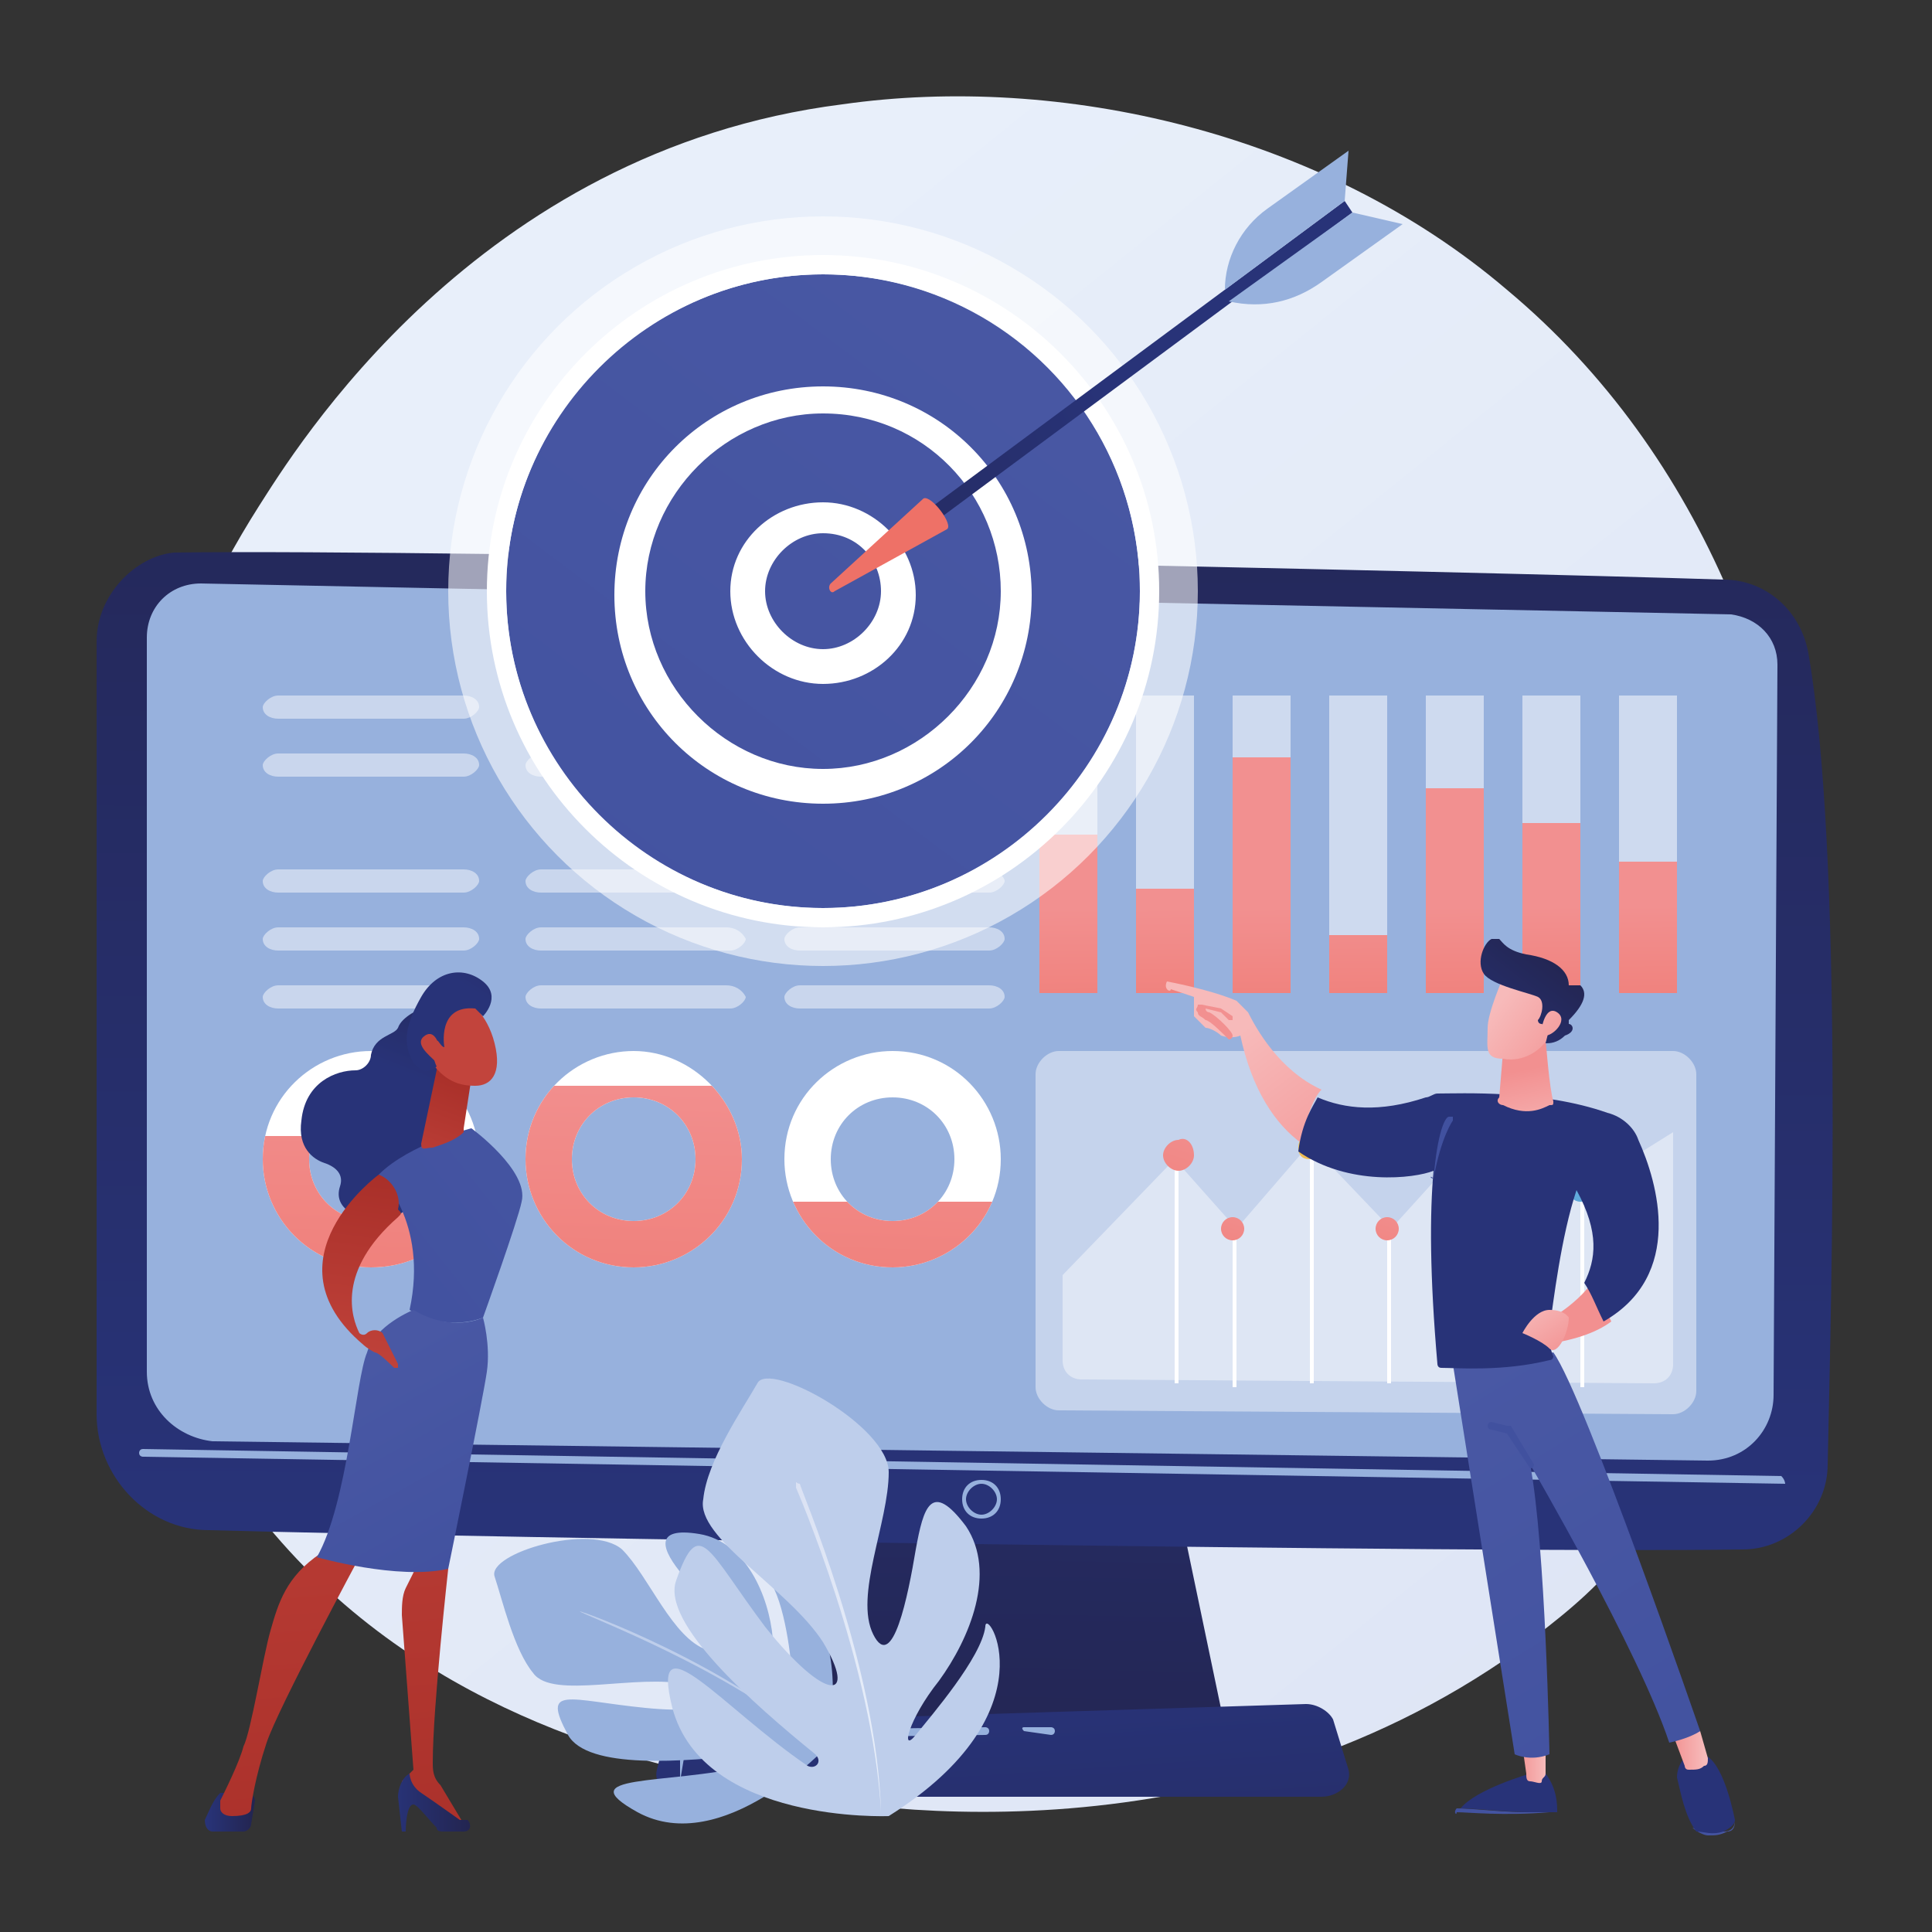 <?xml version="1.0" encoding="utf-8"?>
<!-- Generator: Adobe Illustrator 25.2.0, SVG Export Plug-In . SVG Version: 6.00 Build 0)  -->
<svg version="1.1" id="Ebene_1" xmlns="http://www.w3.org/2000/svg" xmlns:xlink="http://www.w3.org/1999/xlink" x="0px" y="0px"
	 viewBox="0 0 50 50" style="enable-background:new 0 0 50 50;" xml:space="preserve">
<rect x="0" y="0" width="50" height="50" fill="#333333" stroke="none"/>
<style type="text/css">
	.st0{fill:url(#SVGID_1_);}
	.st1{fill:url(#SVGID_2_);}
	.st2{fill:url(#SVGID_3_);}
	.st3{fill:#97B1DD;}
	.st4{fill:url(#SVGID_4_);}
	.st5{opacity:0.53;}
	.st6{fill:#FFFFFF;}
	.st7{fill:url(#SVGID_5_);}
	.st8{fill:url(#SVGID_6_);}
	.st9{fill:url(#SVGID_7_);}
	.st10{fill:url(#SVGID_8_);}
	.st11{fill:url(#SVGID_9_);}
	.st12{fill:url(#SVGID_10_);}
	.st13{fill:url(#SVGID_11_);}
	.st14{clip-path:url(#SVGID_14_);fill:url(#SVGID_16_);}
	.st15{clip-path:url(#SVGID_19_);fill:url(#SVGID_20_);}
	.st16{clip-path:url(#SVGID_22_);fill:url(#SVGID_23_);}
	.st17{opacity:0.44;fill:#FFFFFF;enable-background:new    ;}
	.st18{fill:url(#SVGID_24_);}
	.st19{fill:url(#SVGID_25_);}
	.st20{fill:url(#SVGID_26_);}
	.st21{fill:url(#SVGID_27_);}
	.st22{fill:url(#SVGID_28_);}
	.st23{fill:url(#SVGID_29_);}
	.st24{opacity:0.48;}
	.st25{fill:#BECEEB;}
	.st26{fill:url(#SVGID_30_);}
	.st27{opacity:0.57;fill:#FFFFFF;enable-background:new    ;}
	.st28{fill:url(#SVGID_31_);}
	.st29{fill:url(#SVGID_32_);}
	.st30{fill:url(#SVGID_33_);}
	.st31{fill:url(#SVGID_34_);}
	.st32{fill:url(#SVGID_35_);}
	.st33{fill:url(#SVGID_36_);}
	.st34{fill:url(#SVGID_37_);}
	.st35{fill:url(#SVGID_38_);}
	.st36{fill:url(#SVGID_39_);}
	.st37{fill:url(#SVGID_40_);}
	.st38{fill:url(#SVGID_41_);}
	.st39{fill:url(#SVGID_42_);}
	.st40{fill:url(#SVGID_43_);}
	.st41{fill:url(#SVGID_44_);}
	.st42{fill:url(#SVGID_45_);}
	.st43{fill:url(#SVGID_46_);}
	.st44{fill:url(#SVGID_47_);}
	.st45{fill:url(#SVGID_48_);}
	.st46{fill:url(#SVGID_49_);}
	.st47{fill:url(#SVGID_50_);}
	.st48{fill:url(#SVGID_51_);}
	.st49{fill:url(#SVGID_52_);}
	.st50{fill:url(#SVGID_53_);}
	.st51{fill:url(#SVGID_54_);}
	.st52{fill:url(#SVGID_55_);}
	.st53{fill:url(#SVGID_56_);}
	.st54{fill:url(#SVGID_57_);}
	.st55{fill:url(#SVGID_58_);}
	.st56{fill:url(#SVGID_59_);}
	.st57{fill:url(#SVGID_60_);}
	.st58{fill:url(#SVGID_61_);}
	.st59{fill:url(#SVGID_62_);}
	.st60{fill:url(#SVGID_63_);}
	.st61{fill:url(#SVGID_64_);}
	.st62{fill:url(#SVGID_65_);}
</style>
<g>
	
		<linearGradient id="SVGID_1_" gradientUnits="userSpaceOnUse" x1="52.514" y1="-290.089" x2="13.044" y2="-339.109" gradientTransform="matrix(1 0 0 1 0 350)">
		<stop  offset="0" style="stop-color:#DAE1F3"/>
		<stop  offset="1" style="stop-color:#E8EFFA"/>
	</linearGradient>
	<path class="st0" d="M41.7,40.6c-0.9,1-1.8,1.6-2.4,2.1c-8,5.7-17.4,4.1-19.4,3.6c-3-0.6-8.7-1.8-12.8-6.6
		c-6.3-7.4-5.3-18.9-0.4-26.6c0.9-1.4,5.6-9.2,15.1-10.4C27.4,1.9,34.2,3.4,39,7.5C49.3,16.1,48.5,33.4,41.7,40.6z"/>
	<g>
		<g>
			
				<linearGradient id="SVGID_2_" gradientUnits="userSpaceOnUse" x1="26.066" y1="-303.32" x2="26.475" y2="-322.97" gradientTransform="matrix(1 0 0 1 0 350)">
				<stop  offset="0" style="stop-color:#232551"/>
				<stop  offset="1" style="stop-color:#283378"/>
			</linearGradient>
			<polygon class="st1" points="21.4,38 20.5,44.7 31.7,44.7 30.3,38 			"/>
			
				<linearGradient id="SVGID_3_" gradientUnits="userSpaceOnUse" x1="25.043" y1="-345.104" x2="24.961" y2="-310.635" gradientTransform="matrix(1 0 0 1 0 350)">
				<stop  offset="0" style="stop-color:#232551"/>
				<stop  offset="1" style="stop-color:#283378"/>
			</linearGradient>
			<path class="st2" d="M2.5,16.6v20c0,1.6,1.3,3,2.9,3c7.3,0.2,32.8,0.6,39.7,0.5c1.2,0,2.2-1,2.2-2.2c0.1-4.6,0.4-15.8-0.5-21
				c-0.2-1.1-1.1-1.9-2.2-1.9c-6.1-0.2-33.1-0.8-40.1-0.7C3.5,14.4,2.5,15.4,2.5,16.6z"/>
			<path class="st3" d="M3.8,16.5v19c0,1,0.8,1.7,1.7,1.8l38.7,0.5c1,0,1.7-0.8,1.7-1.7L46,17.2c0-0.7-0.5-1.2-1.2-1.3L5.2,15.1
				C4.4,15.1,3.8,15.7,3.8,16.5z"/>
			<path class="st3" d="M46.2,38.4L46.2,38.4L3.7,37.7c0,0-0.1,0-0.1-0.1c0,0,0-0.1,0.1-0.1l42.4,0.7C46.2,38.3,46.2,38.4,46.2,38.4
				C46.3,38.4,46.2,38.4,46.2,38.4z"/>
			<path class="st3" d="M25.4,39.3c-0.3,0-0.5-0.2-0.5-0.5s0.2-0.5,0.5-0.5s0.5,0.2,0.5,0.5S25.7,39.3,25.4,39.3z M25.4,38.4
				c-0.2,0-0.4,0.2-0.4,0.4s0.2,0.4,0.4,0.4s0.4-0.2,0.4-0.4S25.6,38.4,25.4,38.4z"/>
			
				<linearGradient id="SVGID_4_" gradientUnits="userSpaceOnUse" x1="26.59" y1="-294.136" x2="25.771" y2="-306.253" gradientTransform="matrix(1 0 0 1 0 350)">
				<stop  offset="0" style="stop-color:#232551"/>
				<stop  offset="1" style="stop-color:#283378"/>
			</linearGradient>
			<path class="st4" d="M34.2,46.5H17.7c-0.4,0-0.8-0.3-0.7-0.7l0.2-0.8c0.1-0.3,0.3-0.4,0.7-0.4l15.9-0.5c0.3,0,0.6,0.2,0.7,0.4
				l0.4,1.3C35,46.2,34.6,46.5,34.2,46.5z"/>
			<path class="st3" d="M26.5,44.8C26.5,44.8,26.5,44.8,26.5,44.8c-0.1-0.1,0-0.1,0-0.1l0.7,0c0,0,0.1,0,0.1,0.1c0,0,0,0.1-0.1,0.1
				L26.5,44.8C26.6,44.8,26.6,44.8,26.5,44.8z"/>
			<path class="st3" d="M17.6,46.1C17.6,46.1,17.6,46.1,17.6,46.1C17.5,46.1,17.5,46,17.6,46.1l0-0.7c0.1-0.3,0.3-0.6,0.7-0.6
				l7.2-0.1c0,0,0.1,0,0.1,0.1c0,0,0,0.1-0.1,0.1l-7.2,0.1c-0.3,0-0.5,0.2-0.6,0.5L17.6,46.1C17.6,46,17.6,46.1,17.6,46.1z"/>
		</g>
		<g>
			<g class="st5">
				<rect x="26.9" y="18" class="st6" width="1.5" height="7.7"/>
				<rect x="29.4" y="18" class="st6" width="1.5" height="7.7"/>
				<rect x="31.9" y="18" class="st6" width="1.5" height="7.7"/>
				<rect x="34.4" y="18" class="st6" width="1.5" height="7.7"/>
				<rect x="36.9" y="18" class="st6" width="1.5" height="7.7"/>
				<rect x="39.4" y="18" class="st6" width="1.5" height="7.7"/>
				<rect x="41.9" y="18" class="st6" width="1.5" height="7.7"/>
			</g>
			
				<linearGradient id="SVGID_5_" gradientUnits="userSpaceOnUse" x1="27.633" y1="-326.484" x2="27.683" y2="-321.339" gradientTransform="matrix(1 0 0 1 0 350)">
				<stop  offset="0" style="stop-color:#F29090"/>
				<stop  offset="1" style="stop-color:#EE7167"/>
			</linearGradient>
			<rect x="26.9" y="21.6" class="st7" width="1.5" height="4.1"/>
			
				<linearGradient id="SVGID_6_" gradientUnits="userSpaceOnUse" x1="30.126" y1="-326.499" x2="30.176" y2="-321.351" gradientTransform="matrix(1 0 0 1 0 350)">
				<stop  offset="0" style="stop-color:#F29090"/>
				<stop  offset="1" style="stop-color:#EE7167"/>
			</linearGradient>
			<rect x="29.4" y="23" class="st8" width="1.5" height="2.7"/>
			
				<linearGradient id="SVGID_7_" gradientUnits="userSpaceOnUse" x1="32.657" y1="-326.511" x2="32.707" y2="-321.369" gradientTransform="matrix(1 0 0 1 0 350)">
				<stop  offset="0" style="stop-color:#F29090"/>
				<stop  offset="1" style="stop-color:#EE7167"/>
			</linearGradient>
			<rect x="31.9" y="19.6" class="st9" width="1.5" height="6.1"/>
			
				<linearGradient id="SVGID_8_" gradientUnits="userSpaceOnUse" x1="35.134" y1="-326.532" x2="35.184" y2="-321.374" gradientTransform="matrix(1 0 0 1 0 350)">
				<stop  offset="0" style="stop-color:#F29090"/>
				<stop  offset="1" style="stop-color:#EE7167"/>
			</linearGradient>
			<rect x="34.4" y="24.2" class="st10" width="1.5" height="1.5"/>
			
				<linearGradient id="SVGID_9_" gradientUnits="userSpaceOnUse" x1="37.653" y1="-326.539" x2="37.702" y2="-321.397" gradientTransform="matrix(1 0 0 1 0 350)">
				<stop  offset="0" style="stop-color:#F29090"/>
				<stop  offset="1" style="stop-color:#EE7167"/>
			</linearGradient>
			<rect x="36.9" y="20.4" class="st11" width="1.5" height="5.3"/>
			
				<linearGradient id="SVGID_10_" gradientUnits="userSpaceOnUse" x1="40.148" y1="-326.554" x2="40.198" y2="-321.41" gradientTransform="matrix(1 0 0 1 0 350)">
				<stop  offset="0" style="stop-color:#F29090"/>
				<stop  offset="1" style="stop-color:#EE7167"/>
			</linearGradient>
			<rect x="39.4" y="21.3" class="st12" width="1.5" height="4.4"/>
			
				<linearGradient id="SVGID_11_" gradientUnits="userSpaceOnUse" x1="42.643" y1="-326.569" x2="42.693" y2="-321.423" gradientTransform="matrix(1 0 0 1 0 350)">
				<stop  offset="0" style="stop-color:#F29090"/>
				<stop  offset="1" style="stop-color:#EE7167"/>
			</linearGradient>
			<rect x="41.9" y="22.3" class="st13" width="1.5" height="3.4"/>
		</g>
		<g>
			<g>
				<g>
					<g>
						<path id="SVGID_12_" class="st6" d="M9.6,27.2c-1.5,0-2.8,1.2-2.8,2.8c0,1.5,1.2,2.8,2.8,2.8s2.8-1.2,2.8-2.8
							C12.4,28.5,11.2,27.2,9.6,27.2z M9.6,31.6c-0.9,0-1.6-0.7-1.6-1.6c0-0.9,0.7-1.6,1.6-1.6c0.9,0,1.6,0.7,1.6,1.6
							C11.2,30.9,10.5,31.6,9.6,31.6z"/>
					</g>
					<g>
						<g>
							<defs>
								<path id="SVGID_13_" d="M9.6,27.2c-1.5,0-2.8,1.2-2.8,2.8c0,1.5,1.2,2.8,2.8,2.8s2.8-1.2,2.8-2.8
									C12.4,28.5,11.2,27.2,9.6,27.2z M9.6,31.6c-0.9,0-1.6-0.7-1.6-1.6c0-0.9,0.7-1.6,1.6-1.6c0.9,0,1.6,0.7,1.6,1.6
									C11.2,30.9,10.5,31.6,9.6,31.6z"/>
							</defs>
							<clipPath id="SVGID_14_">
								<use xlink:href="#SVGID_13_"  style="overflow:visible;"/>
							</clipPath>
							
								<linearGradient id="SVGID_16_" gradientUnits="userSpaceOnUse" x1="10.018" y1="-322.816" x2="9.628" y2="-311.197" gradientTransform="matrix(1 0 0 1 0 350)">
								<stop  offset="0" style="stop-color:#F29090"/>
								<stop  offset="1" style="stop-color:#EE7167"/>
							</linearGradient>
							<rect x="5.8" y="29.4" class="st14" width="8.2" height="3.5"/>
						</g>
					</g>
				</g>
			</g>
			<g>
				<g>
					<g>
						<path id="SVGID_15_" class="st6" d="M16.4,27.2c-1.5,0-2.8,1.2-2.8,2.8c0,1.5,1.2,2.8,2.8,2.8c1.5,0,2.8-1.2,2.8-2.8
							C19.2,28.5,17.9,27.2,16.4,27.2z M16.4,31.6c-0.9,0-1.6-0.7-1.6-1.6c0-0.9,0.7-1.6,1.6-1.6c0.9,0,1.6,0.7,1.6,1.6
							S17.3,31.6,16.4,31.6z"/>
					</g>
					<g>
						<g>
							<defs>
								<path id="SVGID_17_" d="M16.4,27.2c-1.5,0-2.8,1.2-2.8,2.8c0,1.5,1.2,2.8,2.8,2.8c1.5,0,2.8-1.2,2.8-2.8
									C19.2,28.5,17.9,27.2,16.4,27.2z M16.4,31.6c-0.9,0-1.6-0.7-1.6-1.6c0-0.9,0.7-1.6,1.6-1.6c0.9,0,1.6,0.7,1.6,1.6
									S17.3,31.6,16.4,31.6z"/>
							</defs>
							<clipPath id="SVGID_19_">
								<use xlink:href="#SVGID_17_"  style="overflow:visible;"/>
							</clipPath>
							
								<linearGradient id="SVGID_20_" gradientUnits="userSpaceOnUse" x1="16.745" y1="-322.59" x2="16.354" y2="-310.971" gradientTransform="matrix(1 0 0 1 0 350)">
								<stop  offset="0" style="stop-color:#F29090"/>
								<stop  offset="1" style="stop-color:#EE7167"/>
							</linearGradient>
							<rect x="12.5" y="28.1" class="st15" width="8.2" height="4.8"/>
						</g>
					</g>
				</g>
			</g>
			<g>
				<g>
					<g>
						<path id="SVGID_18_" class="st6" d="M23.1,27.2c-1.5,0-2.8,1.2-2.8,2.8c0,1.5,1.2,2.8,2.8,2.8c1.5,0,2.8-1.2,2.8-2.8
							C25.9,28.5,24.7,27.2,23.1,27.2z M23.1,31.6c-0.9,0-1.6-0.7-1.6-1.6c0-0.9,0.7-1.6,1.6-1.6c0.9,0,1.6,0.7,1.6,1.6
							S24,31.6,23.1,31.6z"/>
					</g>
					<g>
						<g>
							<defs>
								<path id="SVGID_21_" d="M23.1,27.2c-1.5,0-2.8,1.2-2.8,2.8c0,1.5,1.2,2.8,2.8,2.8c1.5,0,2.8-1.2,2.8-2.8
									C25.9,28.5,24.7,27.2,23.1,27.2z M23.1,31.6c-0.9,0-1.6-0.7-1.6-1.6c0-0.9,0.7-1.6,1.6-1.6c0.9,0,1.6,0.7,1.6,1.6
									S24,31.6,23.1,31.6z"/>
							</defs>
							<clipPath id="SVGID_22_">
								<use xlink:href="#SVGID_21_"  style="overflow:visible;"/>
							</clipPath>
							
								<linearGradient id="SVGID_23_" gradientUnits="userSpaceOnUse" x1="23.532" y1="-322.362" x2="23.141" y2="-310.743" gradientTransform="matrix(1 0 0 1 0 350)">
								<stop  offset="0" style="stop-color:#F29090"/>
								<stop  offset="1" style="stop-color:#EE7167"/>
							</linearGradient>
							<rect x="19.3" y="31.1" class="st16" width="8.2" height="1.7"/>
						</g>
					</g>
				</g>
			</g>
		</g>
		<g>
			<path class="st17" d="M43.3,36.6l-15.9-0.1c-0.3,0-0.6-0.3-0.6-0.6v-8.1c0-0.3,0.3-0.6,0.6-0.6h15.9c0.3,0,0.6,0.3,0.6,0.6V36
				C43.9,36.3,43.6,36.6,43.3,36.6z"/>
			<path class="st17" d="M40.9,30.8l-2-2.2l-2.9,3.2l-2.1-2.2l-1.9,2.2L30.4,30l-2.9,3v2.2c0,0.3,0.2,0.5,0.5,0.5l14.8,0.1
				c0.3,0,0.5-0.2,0.5-0.5v-6L40.9,30.8z"/>
			<rect x="40.9" y="30.8" class="st6" width="0.1" height="5.1"/>
			<rect x="38.8" y="28.7" class="st6" width="0.1" height="7.2"/>
			<rect x="35.9" y="31.8" class="st6" width="0.1" height="4"/>
			<rect x="33.9" y="29.7" class="st6" width="0.1" height="6.1"/>
			<rect x="31.9" y="31.8" class="st6" width="0.1" height="4.1"/>
			<rect x="30.4" y="29.9" class="st6" width="0.1" height="5.9"/>
			
				<linearGradient id="SVGID_24_" gradientUnits="userSpaceOnUse" x1="30.817" y1="-321.271" x2="28.937" y2="-315.587" gradientTransform="matrix(1 0 0 1 0 350)">
				<stop  offset="0" style="stop-color:#F29090"/>
				<stop  offset="1" style="stop-color:#EE7167"/>
			</linearGradient>
			<path class="st18" d="M30.9,29.9c0,0.2-0.2,0.4-0.4,0.4c-0.2,0-0.4-0.2-0.4-0.4s0.2-0.4,0.4-0.4C30.7,29.4,30.9,29.6,30.9,29.9z"
				/>
			
				<linearGradient id="SVGID_25_" gradientUnits="userSpaceOnUse" x1="32.145" y1="-318.993" x2="30.906" y2="-315.248" gradientTransform="matrix(1 0 0 1 0 350)">
				<stop  offset="0" style="stop-color:#F29090"/>
				<stop  offset="1" style="stop-color:#EE7167"/>
			</linearGradient>
			<circle class="st19" cx="31.9" cy="31.8" r="0.3"/>
			
				<linearGradient id="SVGID_26_" gradientUnits="userSpaceOnUse" x1="34.131" y1="-321.038" x2="32.892" y2="-317.293" gradientTransform="matrix(1 0 0 1 0 350)">
				<stop  offset="0" style="stop-color:#F7EA4E"/>
				<stop  offset="1" style="stop-color:#D93F67"/>
			</linearGradient>
			<path class="st20" d="M34.2,29.7c0,0.2-0.1,0.3-0.3,0.3c-0.2,0-0.3-0.1-0.3-0.3c0-0.2,0.1-0.3,0.3-0.3
				C34,29.4,34.2,29.6,34.2,29.7z"/>
			
				<linearGradient id="SVGID_27_" gradientUnits="userSpaceOnUse" x1="36.133" y1="-318.931" x2="34.895" y2="-315.186" gradientTransform="matrix(1 0 0 1 0 350)">
				<stop  offset="0" style="stop-color:#F29090"/>
				<stop  offset="1" style="stop-color:#EE7167"/>
			</linearGradient>
			<circle class="st21" cx="35.9" cy="31.8" r="0.3"/>
			
				<linearGradient id="SVGID_28_" gradientUnits="userSpaceOnUse" x1="39.061" y1="-322.072" x2="37.822" y2="-318.327" gradientTransform="matrix(1 0 0 1 0 350)">
				<stop  offset="0" style="stop-color:#F7EA4E"/>
				<stop  offset="1" style="stop-color:#D93F67"/>
			</linearGradient>
			<circle class="st22" cx="38.8" cy="28.7" r="0.3"/>
			
				<linearGradient id="SVGID_29_" gradientUnits="userSpaceOnUse" x1="41.147" y1="-319.973" x2="39.908" y2="-316.228" gradientTransform="matrix(1 0 0 1 0 350)">
				<stop  offset="0" style="stop-color:#6CC9F0"/>
				<stop  offset="1" style="stop-color:#3D52A0"/>
			</linearGradient>
			<circle class="st23" cx="40.9" cy="30.8" r="0.3"/>
		</g>
		<g class="st24">
			<path class="st6" d="M12,18H7.2c-0.2,0-0.4,0.2-0.4,0.3c0,0.2,0.2,0.3,0.4,0.3H12c0.2,0,0.4-0.2,0.4-0.3C12.4,18.1,12.2,18,12,18
				z"/>
			<path class="st6" d="M12,19.5H7.2c-0.2,0-0.4,0.2-0.4,0.3c0,0.2,0.2,0.3,0.4,0.3H12c0.2,0,0.4-0.2,0.4-0.3
				C12.4,19.6,12.2,19.5,12,19.5z"/>
			<path class="st6" d="M12,25.5H7.2c-0.2,0-0.4,0.2-0.4,0.3c0,0.2,0.2,0.3,0.4,0.3H12c0.2,0,0.4-0.2,0.4-0.3
				C12.4,25.6,12.2,25.5,12,25.5z"/>
			<path class="st6" d="M12,24H7.2c-0.2,0-0.4,0.2-0.4,0.3c0,0.2,0.2,0.3,0.4,0.3H12c0.2,0,0.4-0.2,0.4-0.3C12.4,24.1,12.2,24,12,24
				z"/>
			<path class="st6" d="M12,22.5H7.2c-0.2,0-0.4,0.2-0.4,0.3c0,0.2,0.2,0.3,0.4,0.3H12c0.2,0,0.4-0.2,0.4-0.3
				C12.4,22.6,12.2,22.5,12,22.5z"/>
		</g>
		<g class="st24">
			<path class="st6" d="M18.8,18H14c-0.2,0-0.4,0.2-0.4,0.3c0,0.2,0.2,0.3,0.4,0.3h4.9c0.2,0,0.4-0.2,0.4-0.3S19,18,18.8,18z"/>
			<path class="st6" d="M18.8,19.5H14c-0.2,0-0.4,0.2-0.4,0.3c0,0.2,0.2,0.3,0.4,0.3h4.9c0.2,0,0.4-0.2,0.4-0.3
				C19.2,19.6,19,19.5,18.8,19.5z"/>
			<path class="st6" d="M18.8,25.5H14c-0.2,0-0.4,0.2-0.4,0.3c0,0.2,0.2,0.3,0.4,0.3h4.9c0.2,0,0.4-0.2,0.4-0.3
				C19.2,25.6,19,25.5,18.8,25.5z"/>
			<path class="st6" d="M18.8,24H14c-0.2,0-0.4,0.2-0.4,0.3c0,0.2,0.2,0.3,0.4,0.3h4.9c0.2,0,0.4-0.2,0.4-0.3
				C19.2,24.1,19,24,18.8,24z"/>
			<path class="st6" d="M18.8,22.5H14c-0.2,0-0.4,0.2-0.4,0.3c0,0.2,0.2,0.3,0.4,0.3h4.9c0.2,0,0.4-0.2,0.4-0.3S19,22.5,18.8,22.5z"
				/>
		</g>
		<g class="st24">
			<path class="st6" d="M25.6,18h-4.9c-0.2,0-0.4,0.2-0.4,0.3c0,0.2,0.2,0.3,0.4,0.3h4.9c0.2,0,0.4-0.2,0.4-0.3
				C26,18.1,25.8,18,25.6,18z"/>
			<path class="st6" d="M25.6,19.5h-4.9c-0.2,0-0.4,0.2-0.4,0.3c0,0.2,0.2,0.3,0.4,0.3h4.9c0.2,0,0.4-0.2,0.4-0.3
				C26,19.6,25.8,19.5,25.6,19.5z"/>
			<path class="st6" d="M25.6,25.5h-4.9c-0.2,0-0.4,0.2-0.4,0.3c0,0.2,0.2,0.3,0.4,0.3h4.9c0.2,0,0.4-0.2,0.4-0.3
				C26,25.6,25.8,25.5,25.6,25.5z"/>
			<path class="st6" d="M25.6,24h-4.9c-0.2,0-0.4,0.2-0.4,0.3c0,0.2,0.2,0.3,0.4,0.3h4.9c0.2,0,0.4-0.2,0.4-0.3
				C26,24.1,25.8,24,25.6,24z"/>
			<path class="st6" d="M25.6,22.5h-4.9c-0.2,0-0.4,0.2-0.4,0.3c0,0.2,0.2,0.3,0.4,0.3h4.9c0.2,0,0.4-0.2,0.4-0.3
				S25.8,22.5,25.6,22.5z"/>
		</g>
	</g>
	<g>
		<g>
			<path class="st3" d="M21.4,45.2c0,0-2.7,2.9-4.9,1.7c-1.8-1,0.7-0.7,2.9-1.2c0.2,0,0.1-0.3,0-0.3c-1.7,0.2-4.2,0.4-4.7-0.5
				c-0.7-1.3,0-0.9,2-0.7s2.4-0.3,1.1-0.6c-1.3-0.3-3.5,0.4-4-0.3c-0.5-0.6-0.8-1.9-1-2.5c-0.2-0.6,2.5-1.4,3.3-0.7
				c0.7,0.7,1.3,2.3,2.2,2.6c0.9,0.3-0.1-1.1-0.6-1.9c-0.6-0.7-0.8-1.3,0.4-1.1c1.2,0.2,1.8,1.6,1.9,2.7c0.1,1.1,0.5,1.7,0.5,1.1
				c0-0.5-0.2-2.1-0.6-2.6C19.6,40.5,22.2,41.1,21.4,45.2z"/>
			<path class="st25" d="M21.2,45.2C21.2,45.2,21.1,45.2,21.2,45.2c-2.3-2-6.1-3.4-6.2-3.5c0,0,0,0,0,0c0,0,0,0,0,0
				C15.1,41.7,18.9,43.1,21.2,45.2C21.2,45.1,21.2,45.2,21.2,45.2C21.2,45.2,21.2,45.2,21.2,45.2z"/>
		</g>
		<g>
			<path class="st25" d="M23,47c0,0-4.8,0.2-5.6-2.8c-0.6-2.4,1.3,0,3.5,1.5c0.2,0.1,0.4-0.1,0.2-0.3c-1.6-1.3-4-3.4-3.6-4.5
				c0.6-1.7,0.8-0.8,2.3,1.2c1.6,2,2.4,1.9,1.5,0.4c-0.9-1.4-3.3-2.7-3.1-3.7c0.1-1,1-2.3,1.4-3c0.3-0.6,3.4,1.1,3.4,2.3
				c0,1.3-0.9,3.2-0.4,4.2s0.9-1,1.1-2.2c0.2-1.1,0.4-1.8,1.3-0.6c0.8,1.2,0.1,2.9-0.7,4c-0.8,1-1,1.9-0.6,1.4s1.7-2,1.8-2.8
				C25.5,41.5,27.3,44.3,23,47z"/>
			
				<linearGradient id="SVGID_30_" gradientUnits="userSpaceOnUse" x1="20.557" y1="-307.364" x2="22.84" y2="-307.364" gradientTransform="matrix(1 0 0 1 0 350)">
				<stop  offset="0" style="stop-color:#DAE1F3"/>
				<stop  offset="1" style="stop-color:#E8EFFA"/>
			</linearGradient>
			<path class="st26" d="M22.8,46.9C22.8,46.9,22.8,46.8,22.8,46.9c-0.2-3.8-2.2-8.4-2.2-8.4c0,0,0,0,0-0.1s0,0,0.1,0
				C20.7,38.5,22.7,43.1,22.8,46.9C22.8,46.8,22.8,46.9,22.8,46.9C22.8,46.9,22.8,46.9,22.8,46.9z"/>
		</g>
	</g>
	<g>
		<g>
			<ellipse class="st27" cx="21.3" cy="15.3" rx="9.7" ry="9.7"/>
			<g>
				
					<linearGradient id="SVGID_31_" gradientUnits="userSpaceOnUse" x1="28.508" y1="-344.196" x2="9.948" y2="-319.554" gradientTransform="matrix(1 0 0 1 0 350)">
					<stop  offset="0" style="stop-color:#4958A4"/>
					<stop  offset="1" style="stop-color:#41519F"/>
				</linearGradient>
				<circle class="st28" cx="21.3" cy="15.3" r="8.2"/>
				<path class="st6" d="M21.3,24c-4.8,0-8.7-3.9-8.7-8.7s3.9-8.7,8.7-8.7s8.7,3.9,8.7,8.7S26.1,24,21.3,24z M21.3,7.1
					c-4.5,0-8.2,3.7-8.2,8.2s3.7,8.2,8.2,8.2s8.2-3.7,8.2-8.2S25.9,7.1,21.3,7.1z"/>
			</g>
			<g>
				
					<linearGradient id="SVGID_32_" gradientUnits="userSpaceOnUse" x1="28.508" y1="-344.196" x2="9.948" y2="-319.554" gradientTransform="matrix(1 0 0 1 0 350)">
					<stop  offset="0" style="stop-color:#4958A4"/>
					<stop  offset="1" style="stop-color:#41519F"/>
				</linearGradient>
				<circle class="st29" cx="21.3" cy="15.3" r="5"/>
				<path class="st6" d="M21.3,20.8c-3,0-5.4-2.4-5.4-5.4s2.4-5.4,5.4-5.4s5.4,2.4,5.4,5.4S24.3,20.8,21.3,20.8z M21.3,10.7
					c-2.5,0-4.6,2.1-4.6,4.6s2.1,4.6,4.6,4.6s4.6-2.1,4.6-4.6S23.9,10.7,21.3,10.7z"/>
			</g>
			<g>
				
					<linearGradient id="SVGID_33_" gradientUnits="userSpaceOnUse" x1="28.508" y1="-344.196" x2="9.948" y2="-319.554" gradientTransform="matrix(1 0 0 1 0 350)">
					<stop  offset="0" style="stop-color:#4958A4"/>
					<stop  offset="1" style="stop-color:#41519F"/>
				</linearGradient>
				<circle class="st30" cx="21.3" cy="15.3" r="1.9"/>
				<path class="st6" d="M21.3,17.7c-1.3,0-2.4-1.1-2.4-2.4S20,13,21.3,13c1.3,0,2.4,1.1,2.4,2.4S22.6,17.7,21.3,17.7z M21.3,13.8
					c-0.8,0-1.5,0.7-1.5,1.5c0,0.8,0.7,1.5,1.5,1.5c0.8,0,1.5-0.7,1.5-1.5S22.2,13.8,21.3,13.8z"/>
			</g>
		</g>
		<g>
			
				<linearGradient id="SVGID_34_" gradientUnits="userSpaceOnUse" x1="-1544.564" y1="2802.863" x2="-1547.509" y2="2814.828" gradientTransform="matrix(-0.595 -0.803 0.803 -0.595 -3152.556 441.814)">
				<stop  offset="0" style="stop-color:#232551"/>
				<stop  offset="1" style="stop-color:#283378"/>
			</linearGradient>
			<polygon class="st31" points="34.8,5.2 35,5.5 23.8,13.8 23.6,13.5 			"/>
			
				<linearGradient id="SVGID_35_" gradientUnits="userSpaceOnUse" x1="21.876" y1="-352.904" x2="22.531" y2="-342.588" gradientTransform="matrix(1 0 0 1 0 350)">
				<stop  offset="0" style="stop-color:#F29090"/>
				<stop  offset="1" style="stop-color:#EE7167"/>
			</linearGradient>
			<path class="st32" d="M23.9,12.9c0.2-0.1,0.8,0.7,0.6,0.8l-2.9,1.6c-0.1,0.1-0.2-0.1-0.1-0.2L23.9,12.9z"/>
			<path class="st3" d="M35,5.5l1.3,0.3l-2.1,1.5c-0.7,0.5-1.5,0.7-2.4,0.5l0,0L35,5.5z"/>
			<path class="st3" d="M34.8,5.2l0.1-1.3l-2.1,1.5c-0.7,0.5-1.1,1.3-1.1,2.1l0,0L34.8,5.2z"/>
		</g>
	</g>
	<g>
		
			<linearGradient id="SVGID_36_" gradientUnits="userSpaceOnUse" x1="-8696.552" y1="-325.856" x2="-8695.137" y2="-322.306" gradientTransform="matrix(-1 0 0 1 -8684.798 350)">
			<stop  offset="0" style="stop-color:#232551"/>
			<stop  offset="1" style="stop-color:#283378"/>
		</linearGradient>
		<path class="st33" d="M10.9,26.1c0,0-0.5,0.2-0.6,0.5c-0.1,0.2-0.6,0.2-0.7,0.7c0,0.2-0.2,0.4-0.4,0.4C8.7,27.7,7.9,28,7.8,29
			c-0.1,0.7,0.3,1,0.6,1.1c0.3,0.1,0.5,0.3,0.4,0.6c-0.1,0.3,0,0.6,0.5,0.8c1.1,0.6,2.1-1.3,2.1-1.3l0.2-3.3L10.9,26.1z"/>
		
			<linearGradient id="SVGID_37_" gradientUnits="userSpaceOnUse" x1="-8691.385" y1="-303.123" x2="-8690.185" y2="-303.123" gradientTransform="matrix(-1 0 0 1 -8684.798 350)">
			<stop  offset="0" style="stop-color:#232551"/>
			<stop  offset="1" style="stop-color:#283378"/>
		</linearGradient>
		<path class="st34" d="M6.6,46.6l-0.1,0.6c0,0.1-0.1,0.2-0.2,0.2c-0.2,0-0.5,0-0.8,0c-0.1,0-0.2-0.1-0.2-0.3
			c0.1-0.2,0.2-0.5,0.4-0.7h0.6C6.5,46.4,6.6,46.5,6.6,46.6z"/>
		
			<linearGradient id="SVGID_38_" gradientUnits="userSpaceOnUse" x1="-8696.45" y1="-298.393" x2="-8694.724" y2="-318.577" gradientTransform="matrix(-1 0 0 1 -8684.798 350)">
			<stop  offset="0" style="stop-color:#A52C26"/>
			<stop  offset="1" style="stop-color:#C2443C"/>
		</linearGradient>
		<path class="st35" d="M11.5,40l0.1,0.6c0,0-0.4,3.6-0.4,5c0,0.2,0,0.4,0.2,0.6l0.6,1l-1.6-0.9l0-0.2l0.3-0.3l-0.3-4
			c0-0.2,0-0.5,0.1-0.7l0.3-0.6L11.5,40z"/>
		
			<linearGradient id="SVGID_39_" gradientUnits="userSpaceOnUse" x1="-8696.96" y1="-303.343" x2="-8695.019" y2="-303.343" gradientTransform="matrix(-1 0 0 1 -8684.798 350)">
			<stop  offset="0" style="stop-color:#232551"/>
			<stop  offset="1" style="stop-color:#283378"/>
		</linearGradient>
		<path class="st36" d="M12,47.4h-0.5c-0.1,0-0.2,0-0.2-0.1c-0.2-0.2-0.5-0.6-0.6-0.6c-0.2,0-0.2,0.7-0.2,0.7h-0.1l-0.1-0.9
			c0-0.2,0.1-0.5,0.3-0.6l0,0c0,0,0,0.3,0.3,0.5c0.3,0.2,1,0.7,1,0.7s0.1,0,0.2,0C12.2,47.2,12.2,47.4,12,47.4z"/>
		
			<linearGradient id="SVGID_40_" gradientUnits="userSpaceOnUse" x1="-8692.976" y1="-298.092" x2="-8691.248" y2="-318.282" gradientTransform="matrix(-1 0 0 1 -8684.798 350)">
			<stop  offset="0" style="stop-color:#A52C26"/>
			<stop  offset="1" style="stop-color:#C2443C"/>
		</linearGradient>
		<path class="st37" d="M9.3,40.3c0,0-2.1,3.9-2.4,4.8c-0.3,0.9-0.4,1.6-0.4,1.7C6.5,46.9,6.4,47,6,47c-0.2,0-0.3-0.1-0.3-0.2
			c0-0.1,0-0.1,0-0.2c0.1-0.2,0.5-1,0.6-1.4c0.2-0.4,0.5-2.3,0.7-3c0.2-0.7,0.4-1.4,1.3-2C8.3,40.3,8.9,39.7,9.3,40.3z"/>
		
			<linearGradient id="SVGID_41_" gradientUnits="userSpaceOnUse" x1="19.434" y1="-324.328" x2="8.872" y2="-315.977" gradientTransform="matrix(1 0 0 1 0 350)">
			<stop  offset="0" style="stop-color:#4958A4"/>
			<stop  offset="1" style="stop-color:#41519F"/>
		</linearGradient>
		<path class="st38" d="M10.6,33.9c0.5-2.3-0.8-3.5-0.8-3.5c0.8-0.8,2.4-1.2,2.4-1.2s1.5,1.1,1.3,1.9c-0.1,0.5-1,3-1,3
			S11.6,34.5,10.6,33.9z"/>
		
			<linearGradient id="SVGID_42_" gradientUnits="userSpaceOnUse" x1="9.282" y1="-314.693" x2="12.557" y2="-308.798" gradientTransform="matrix(1 0 0 1 0 350)">
			<stop  offset="0" style="stop-color:#4958A4"/>
			<stop  offset="1" style="stop-color:#41519F"/>
		</linearGradient>
		<path class="st39" d="M9.5,35c0.2-0.7,1.2-1.1,1.2-1.1c1,0.6,1.8,0.2,1.8,0.2s0.2,0.7,0.1,1.4c-0.1,0.7-1,5.1-1,5.1
			c-1.3,0.3-3.4-0.3-3.4-0.3C9,38.9,9.2,35.7,9.5,35z"/>
		
			<linearGradient id="SVGID_43_" gradientUnits="userSpaceOnUse" x1="12.009" y1="-322.658" x2="10.699" y2="-319.11" gradientTransform="matrix(1 0 0 1 0 350)">
			<stop  offset="0" style="stop-color:#A52C26"/>
			<stop  offset="1" style="stop-color:#C2443C"/>
		</linearGradient>
		<path class="st40" d="M11.3,27.7l-0.4,1.9c0,0.2,0.1,0.1,0.3,0.1c0.3-0.1,0.6-0.2,0.8-0.4c0,0,0,0,0-0.1l0.2-1.3
			c0-0.1,0-0.2-0.1-0.3l-0.4-0.2C11.4,27.5,11.3,27.6,11.3,27.7z"/>
		
			<linearGradient id="SVGID_44_" gradientUnits="userSpaceOnUse" x1="9.974" y1="-320.424" x2="9.155" y2="-314.202" gradientTransform="matrix(1 0 0 1 0 350)">
			<stop  offset="0" style="stop-color:#A52C26"/>
			<stop  offset="1" style="stop-color:#C2443C"/>
		</linearGradient>
		<path class="st41" d="M9.8,30.4c0,0-3,2.2-0.4,4.4c0,0,0.1,0.1,0.3,0.2c0.1,0,0.4,0.3,0.5,0.4c0,0,0.1,0,0.1,0l0,0
			c0,0,0-0.1,0-0.1l-0.4-0.8c-0.1-0.1-0.3-0.1-0.4,0l0,0c-0.1,0.1-0.2,0-0.2,0c-0.2-0.4-0.6-1.6,1-3c0.1-0.1,0.1-0.1,0-0.2
			C10.4,30.9,10.1,30.5,9.8,30.4z"/>
		<g>
			
				<linearGradient id="SVGID_45_" gradientUnits="userSpaceOnUse" x1="-8492.009" y1="-1283.602" x2="-8494.274" y2="-1287.205" gradientTransform="matrix(-0.981 -0.194 -0.194 0.981 -8814.123 -102.477)">
				<stop  offset="0" style="stop-color:#A52C26"/>
				<stop  offset="1" style="stop-color:#C2443C"/>
			</linearGradient>
			<path class="st42" d="M12.1,25.9c0,0,0.5,0.3,0.7,1.1c0.2,0.8-0.1,1.1-0.5,1.1s-0.8-0.1-1.2-0.7C10.6,26.8,11.5,25.6,12.1,25.9z"
				/>
			
				<linearGradient id="SVGID_46_" gradientUnits="userSpaceOnUse" x1="-8683.598" y1="-1590.691" x2="-8682.183" y2="-1587.14" gradientTransform="matrix(-0.981 -0.194 -0.194 0.981 -8814.123 -102.477)">
				<stop  offset="0" style="stop-color:#232551"/>
				<stop  offset="1" style="stop-color:#283378"/>
			</linearGradient>
			<path class="st43" d="M11.5,27.1c0,0-0.2-1.1,0.8-1l0.2,0.2c0,0,0.5-0.5,0-0.9c-0.5-0.4-1.2-0.3-1.6,0.4
				c-0.4,0.7-0.5,1.2-0.2,1.7c0.3,0.4,0.6,0.1,0.6,0.1s-0.2-0.4,0-0.6C11.3,26.8,11.4,27.1,11.5,27.1L11.5,27.1z"/>
			
				<linearGradient id="SVGID_47_" gradientUnits="userSpaceOnUse" x1="-8491.5" y1="-1283.922" x2="-8493.765" y2="-1287.525" gradientTransform="matrix(-0.981 -0.194 -0.194 0.981 -8814.123 -102.477)">
				<stop  offset="0" style="stop-color:#A52C26"/>
				<stop  offset="1" style="stop-color:#C2443C"/>
			</linearGradient>
			<path class="st44" d="M11.4,27.2c0,0-0.1-0.6-0.4-0.4c-0.3,0.2,0.1,0.5,0.3,0.7L11.4,27.2z"/>
		</g>
	</g>
	<g>
		
			<linearGradient id="SVGID_48_" gradientUnits="userSpaceOnUse" x1="-6522.358" y1="-318.882" x2="-6523.88" y2="-316.601" gradientTransform="matrix(-1 0 0 1 -6484.584 350)">
			<stop  offset="0" style="stop-color:#F7BABA"/>
			<stop  offset="1" style="stop-color:#F29090"/>
		</linearGradient>
		<path class="st45" d="M39.9,34.8l-1.7,0l0.6-0.6c0.1-0.1,0.4-0.2,0.5-0.1c0.1,0.1,0.2,0.2,0.3,0.3c0,0,1-0.4,1.6-1.2
			c0.2,0.2,0.3,0.6,0.5,1C41.3,34.5,40.7,34.7,39.9,34.8z"/>
		
			<linearGradient id="SVGID_49_" gradientUnits="userSpaceOnUse" x1="-6524.837" y1="-303.095" x2="-6522.225" y2="-303.095" gradientTransform="matrix(-1 0 0 1 -6484.584 350)">
			<stop  offset="0" style="stop-color:#4958A4"/>
			<stop  offset="1" style="stop-color:#41519F"/>
		</linearGradient>
		<path class="st46" d="M37.7,46.8c0.4,0,1.2,0.1,1.8,0.1c0.4,0,0.6,0,0.7-0.1c0,0,0,0,0,0c0,0.1-0.1,0.1-0.1,0.1
			c-1.2,0.1-2.1,0-2.4,0C37.7,47,37.6,46.9,37.7,46.8C37.7,46.8,37.7,46.8,37.7,46.8z"/>
		
			<linearGradient id="SVGID_50_" gradientUnits="userSpaceOnUse" x1="-6522.236" y1="-307.473" x2="-6522.831" y2="-305.626" gradientTransform="matrix(-1 0 0 1 -6484.584 350)">
			<stop  offset="0" style="stop-color:#232551"/>
			<stop  offset="1" style="stop-color:#283378"/>
		</linearGradient>
		<path class="st47" d="M39.6,46.9c-0.6,0-1.4-0.1-1.8-0.1c0.4-0.5,1.8-0.9,1.8-0.9H40c0.3,0.4,0.3,0.8,0.3,1
			C40.1,46.9,39.9,46.9,39.6,46.9z"/>
		
			<linearGradient id="SVGID_51_" gradientUnits="userSpaceOnUse" x1="-6524.596" y1="-304.339" x2="-6523.86" y2="-304.339" gradientTransform="matrix(-1 0 0 1 -6484.584 350)">
			<stop  offset="0" style="stop-color:#F7BABA"/>
			<stop  offset="1" style="stop-color:#F29090"/>
		</linearGradient>
		<path class="st48" d="M40,45.2l0,0.7c0,0.1-0.1,0.1-0.1,0.2s-0.2,0-0.3,0c-0.1,0-0.1-0.1-0.1-0.2l-0.1-0.7L40,45.2L40,45.2
			L40,45.2z"/>
		<g>
			
				<linearGradient id="SVGID_52_" gradientUnits="userSpaceOnUse" x1="-6529.498" y1="-302.658" x2="-6528.498" y2="-302.658" gradientTransform="matrix(-1 0 0 1 -6484.584 350)">
				<stop  offset="0" style="stop-color:#4958A4"/>
				<stop  offset="1" style="stop-color:#41519F"/>
			</linearGradient>
			<path class="st49" d="M44.6,47.4c0.2,0,0.3-0.1,0.3-0.3l0,0c0,0.1,0,0.3-0.2,0.3c-0.2,0.1-0.3,0.1-0.5,0.1
				c-0.1,0-0.3-0.1-0.4-0.2l0,0C44.1,47.4,44.3,47.4,44.6,47.4z"/>
			
				<linearGradient id="SVGID_53_" gradientUnits="userSpaceOnUse" x1="-6526.971" y1="-308.997" x2="-6527.565" y2="-307.151" gradientTransform="matrix(-1 0 0 1 -6484.584 350)">
				<stop  offset="0" style="stop-color:#232551"/>
				<stop  offset="1" style="stop-color:#283378"/>
			</linearGradient>
			<path class="st50" d="M43.7,45.4H44c0.5,0,0.8,1.2,0.9,1.7c0,0.1-0.1,0.2-0.3,0.3c-0.3,0.1-0.5,0-0.7,0c-0.3-0.4-0.4-1-0.5-1.4
				C43.4,45.6,43.7,45.4,43.7,45.4z"/>
		</g>
		
			<linearGradient id="SVGID_54_" gradientUnits="userSpaceOnUse" x1="-6528.727" y1="-304.713" x2="-6527.849" y2="-304.713" gradientTransform="matrix(-1 0 0 1 -6484.584 350)">
			<stop  offset="0" style="stop-color:#F7BABA"/>
			<stop  offset="1" style="stop-color:#F29090"/>
		</linearGradient>
		<path class="st51" d="M44,44.8l0.2,0.7c0,0.1,0,0.2-0.1,0.2c-0.1,0.1-0.2,0.1-0.4,0.1c-0.1,0-0.1-0.1-0.1-0.1l-0.3-0.8L44,44.8z"
			/>
		
			<linearGradient id="SVGID_55_" gradientUnits="userSpaceOnUse" x1="-6521.599" y1="-314.19" x2="-6529.106" y2="-301.894" gradientTransform="matrix(-1 0 0 1 -6484.584 350)">
			<stop  offset="0" style="stop-color:#4958A4"/>
			<stop  offset="1" style="stop-color:#41519F"/>
		</linearGradient>
		<path class="st52" d="M37.6,35.3c0,0,1.6,10.1,1.6,10.1c0,0,0.4,0.2,0.9,0c0,0-0.1-5.4-0.5-7.5c0,0,2.8,4.8,3.6,7.2
			c0,0,0.5-0.1,0.8-0.3c0,0-3-8.7-3.8-9.8L37.6,35.3z"/>
		
			<linearGradient id="SVGID_56_" gradientUnits="userSpaceOnUse" x1="42.574" y1="-328.784" x2="39.381" y2="-314.128" gradientTransform="matrix(1 0 0 1 0 350)">
			<stop  offset="0" style="stop-color:#4958A4"/>
			<stop  offset="1" style="stop-color:#41519F"/>
		</linearGradient>
		<path class="st53" d="M39.6,38C39.6,38,39.6,38,39.6,38c0.1,0,0.1-0.1,0.1-0.1l-0.6-1c0,0,0,0-0.1,0l-0.4-0.1c0,0-0.1,0-0.1,0.1
			c0,0,0,0.1,0.1,0.1l0.4,0.1L39.6,38C39.5,38,39.5,38,39.6,38z"/>
		
			<linearGradient id="SVGID_57_" gradientUnits="userSpaceOnUse" x1="-6516.638" y1="-323.236" x2="-6520.12" y2="-318.705" gradientTransform="matrix(-1 0 0 1 -6484.584 350)">
			<stop  offset="0" style="stop-color:#F7BABA"/>
			<stop  offset="1" style="stop-color:#F29090"/>
		</linearGradient>
		<path class="st54" d="M30.2,25.4c0,0,1.1,0.2,1.8,0.5c0.1,0.1,0.2,0.2,0.3,0.3c0.2,0.4,0.8,1.5,1.9,2c-0.2,0.2-0.4,0.7-0.5,1.4
			c-0.7-0.5-1.3-1.4-1.6-2.8c0,0-0.2,0.1-0.5,0c-0.1-0.1-0.3-0.2-0.4-0.2c-0.1-0.1-0.2-0.2-0.3-0.3c0-0.2,0-0.3,0-0.5l-0.6-0.2
			C30.3,25.7,30.1,25.6,30.2,25.4z"/>
		
			<linearGradient id="SVGID_58_" gradientUnits="userSpaceOnUse" x1="46.358" y1="-329.31" x2="43.192" y2="-325.271" gradientTransform="matrix(1 0 0 1 0 350)">
			<stop  offset="0" style="stop-color:#232551"/>
			<stop  offset="1" style="stop-color:#283378"/>
		</linearGradient>
		<path class="st55" d="M33.6,29.8c0.1-0.8,0.4-1.2,0.5-1.4c0.7,0.3,1.6,0.4,2.8,0c0.1,0,0.2-0.1,0.3-0.1c0.6,0,2.7-0.1,4.4,0.5
			c0.4,0.1,0.7,0.4,0.8,0.7c0.5,1.1,1.2,3.5-0.9,4.7c-0.2-0.4-0.3-0.7-0.5-1c0.3-0.6,0.4-1.3-0.2-2.4c-0.4,1.2-0.6,2.9-0.7,3.6
			c0,0.2,0,0.5,0.1,0.7l0,0c0,0,0,0.1-0.1,0.1c-1.2,0.3-2.4,0.2-2.8,0.2c-0.1,0-0.1-0.1-0.1-0.1C37,33,37,31.4,37.1,30.3
			C36.6,30.5,34.9,30.7,33.6,29.8z"/>
		
			<linearGradient id="SVGID_59_" gradientUnits="userSpaceOnUse" x1="47.257" y1="-328.946" x2="40.343" y2="-322.978" gradientTransform="matrix(1 0 0 1 0 350)">
			<stop  offset="0" style="stop-color:#4958A4"/>
			<stop  offset="1" style="stop-color:#41519F"/>
		</linearGradient>
		<path class="st56" d="M37.1,30.5C37.1,30.5,37.2,30.4,37.1,30.5c0.2-1.1,0.5-1.5,0.5-1.5c0,0,0-0.1,0-0.1c0,0-0.1,0-0.1,0
			C37.4,28.9,37.2,29.3,37.1,30.5C37,30.4,37,30.5,37.1,30.5L37.1,30.5z"/>
		
			<linearGradient id="SVGID_60_" gradientUnits="userSpaceOnUse" x1="-6524.393" y1="-320.304" x2="-6524.012" y2="-322.304" gradientTransform="matrix(-1 0 0 1 -6484.584 350)">
			<stop  offset="0" style="stop-color:#F7BABA"/>
			<stop  offset="1" style="stop-color:#F29090"/>
		</linearGradient>
		<path class="st57" d="M40,26.9c0,0,0.1,1.3,0.2,1.6c0,0.1,0,0.1-0.1,0.1c-0.2,0.1-0.6,0.3-1.2,0c-0.1,0-0.2-0.1-0.1-0.2l0.1-1.2
			L40,26.9z"/>
		<g>
			
				<linearGradient id="SVGID_61_" gradientUnits="userSpaceOnUse" x1="-6523.362" y1="-323.969" x2="-6525.535" y2="-322.306" gradientTransform="matrix(-1 0 0 1 -6484.584 350)">
				<stop  offset="0" style="stop-color:#F7BABA"/>
				<stop  offset="1" style="stop-color:#F29090"/>
			</linearGradient>
			<path class="st58" d="M38.9,25.3c0,0-0.4,0.9-0.4,1.3c0,0.5-0.1,0.8,0.4,0.8c0.5,0.1,1-0.2,1.2-0.6c0,0,0.4-0.7,0.3-1
				C40.3,25.5,38.9,25.3,38.9,25.3z"/>
			
				<linearGradient id="SVGID_62_" gradientUnits="userSpaceOnUse" x1="-6524.898" y1="-325.29" x2="-6522.873" y2="-322.683" gradientTransform="matrix(-1 0 0 1 -6484.584 350)">
				<stop  offset="0" style="stop-color:#232551"/>
				<stop  offset="1" style="stop-color:#283378"/>
			</linearGradient>
			<path class="st59" d="M39.9,26.5L39.9,26.5c-0.1,0-0.1-0.1-0.1-0.1c0.1-0.1,0.2-0.5,0-0.6c-0.2-0.1-1.2-0.3-1.4-0.6
				c-0.2-0.3,0-0.8,0.2-0.9c0,0,0,0,0,0l0,0c0,0,0.1,0,0.1,0l0,0c0,0,0,0,0.1,0c0.1,0.1,0.2,0.3,0.7,0.4c0.7,0.1,1.1,0.4,1.1,0.8
				c0,0,0,0,0.1,0c0,0,0.1,0,0.2,0c0.2,0.2,0.1,0.5-0.3,0.9c0,0,0,0,0,0.1c0.1,0,0.2,0.2-0.1,0.3C40.3,27,40.1,27,40,27c0,0,0,0,0,0
				l0.1-0.4c0,0,0,0,0,0L39.9,26.5L39.9,26.5z"/>
			
				<linearGradient id="SVGID_63_" gradientUnits="userSpaceOnUse" x1="-6523.638" y1="-324.33" x2="-6525.811" y2="-322.667" gradientTransform="matrix(-1 0 0 1 -6484.584 350)">
				<stop  offset="0" style="stop-color:#F7BABA"/>
				<stop  offset="1" style="stop-color:#F29090"/>
			</linearGradient>
			<path class="st60" d="M39.9,26.6c0,0,0.1-0.6,0.4-0.4c0.3,0.2-0.1,0.6-0.3,0.6L39.9,26.6z"/>
		</g>
		
			<linearGradient id="SVGID_64_" gradientUnits="userSpaceOnUse" x1="31.769" y1="-328.999" x2="31.587" y2="-325.397" gradientTransform="matrix(1 0 0 1 0 350)">
			<stop  offset="0" style="stop-color:#F7BABA"/>
			<stop  offset="1" style="stop-color:#F29090"/>
		</linearGradient>
		<path class="st61" d="M31.8,26.9C31.8,26.9,31.8,26.9,31.8,26.9c0.1,0,0.1-0.1,0.1-0.1c0-0.1-0.4-0.5-0.6-0.6c0,0-0.1,0-0.1-0.1
			l0.4,0.1l0.2,0.2c0,0,0.1,0,0.1,0c0,0,0-0.1,0-0.1l-0.3-0.2c0,0,0,0,0,0l-0.5-0.1c0,0-0.1,0-0.1,0c0,0.1-0.1,0.1,0,0.2
			c0,0.1,0.1,0.1,0.2,0.2C31.3,26.4,31.6,26.7,31.8,26.9C31.7,26.9,31.8,26.9,31.8,26.9z"/>
		
			<linearGradient id="SVGID_65_" gradientUnits="userSpaceOnUse" x1="-6524.174" y1="-316.33" x2="-6525.177" y2="-314.825" gradientTransform="matrix(-1 0 0 1 -6484.584 350)">
			<stop  offset="0" style="stop-color:#F7BABA"/>
			<stop  offset="1" style="stop-color:#F29090"/>
		</linearGradient>
		<path class="st62" d="M40.6,34.1c0,0-0.1-0.2-0.5-0.2s-0.7,0.6-0.7,0.6s0.5,0.2,0.7,0.4C40.3,35.1,40.6,34.5,40.6,34.1z"/>
	</g>
</g>
</svg>
